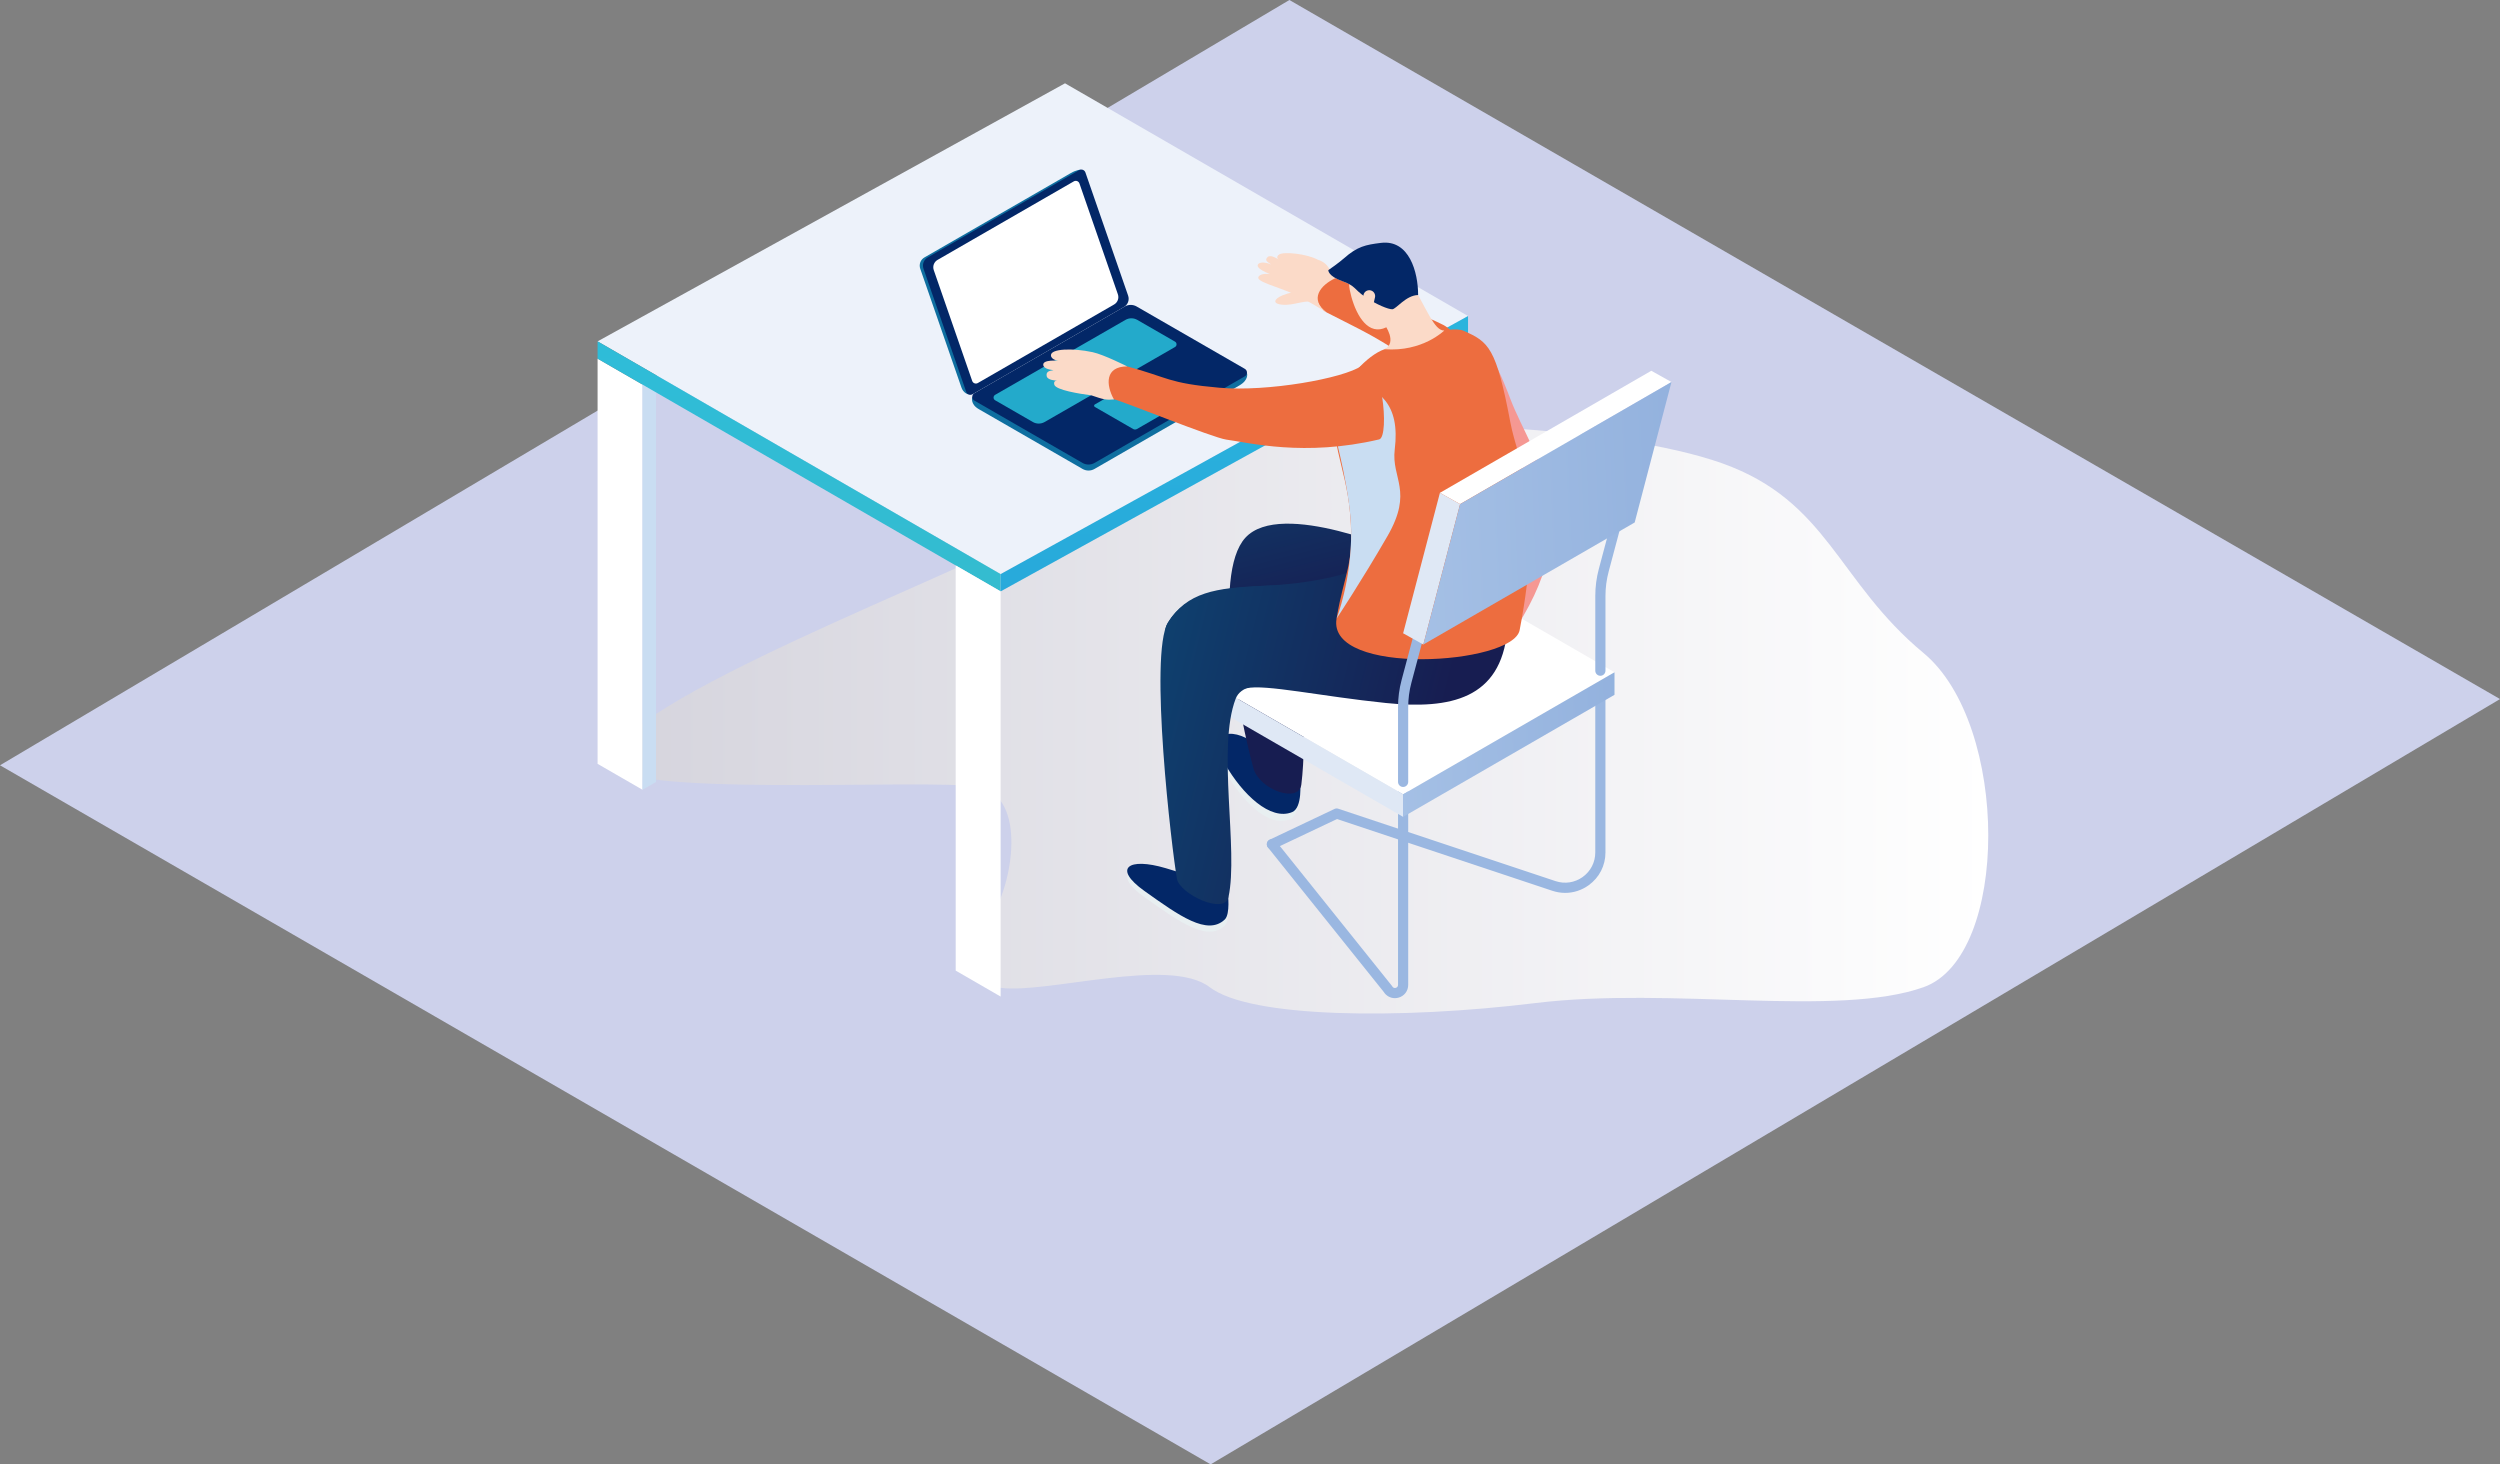 <?xml version="1.0" encoding="UTF-8"?>
<svg xmlns="http://www.w3.org/2000/svg" xmlns:xlink="http://www.w3.org/1999/xlink" version="1.1" viewBox="0 0 519 304">
  <rect x="0" y="0" width="519" height="304" fill="#808080" stroke="none"/>
  <!-- Generator: Adobe Illustrator 29.2.1, SVG Export Plug-In . SVG Version: 2.1.0 Build 116)  -->
  <defs>
    <style>
      .st0 {
        mask: url(#mask);
      }

      .st1 {
        fill: #f59893;
      }

      .st2 {
        fill: url(#linear-gradient2);
      }

      .st3 {
        fill: url(#linear-gradient1);
      }

      .st4 {
        fill: url(#linear-gradient3);
      }

      .st5 {
        fill: url(#linear-gradient);
      }

      .st6 {
        isolation: isolate;
      }

      .st7 {
        mask: url(#mask-2);
      }

      .st8 {
        mask: url(#mask-3);
      }

      .st9 {
        mask: url(#mask-4);
      }

      .st10 {
        mask: url(#mask-1);
      }

      .st11 {
        fill: #ed6d3f;
      }

      .st12, .st13, .st14, .st15 {
        mix-blend-mode: multiply;
      }

      .st16 {
        fill: url(#New_Gradient_Swatch_21);
      }

      .st17 {
        fill: url(#New_Gradient_Swatch_22);
      }

      .st18 {
        fill: #edf2fa;
      }

      .st19 {
        fill: #fff;
      }

      .st20 {
        fill: #0f6fa0;
      }

      .st21 {
        fill: #dfe8f5;
      }

      .st22 {
        fill: url(#New_Gradient_Swatch_2);
      }

      .st13, .st23 {
        fill: #23aacb;
      }

      .st14 {
        fill: url(#_裼_胙琅韃_3);
      }

      .st24 {
        fill: #032767;
      }

      .st25 {
        fill: #b9d0ed;
      }

      .st26 {
        fill: #fbdac8;
      }

      .st27 {
        fill: #cdd1eb;
      }

      .st28 {
        fill: #e8eff1;
      }

      .st15, .st29 {
        fill: #c9ddf2;
      }

      .st30 {
        fill: #9ab7e1;
      }
    </style>
    <linearGradient id="_裼_胙琅韃_3" data-name="ﾁ裼 胙琅韃 3" x1="126.756" y1="149.322" x2="412.765" y2="149.322" gradientUnits="userSpaceOnUse">
      <stop offset="0" stop-color="#d5d4dd"/>
      <stop offset="1" stop-color="#fff"/>
    </linearGradient>
    <filter id="luminosity-noclip" x="133.387" y="-8728" width="2.797" height="32766" color-interpolation-filters="sRGB" filterUnits="userSpaceOnUse">
      <feFlood flood-color="#fff" result="bg"/>
      <feBlend in="SourceGraphic" in2="bg"/>
    </filter>
    <mask id="mask" x="133.387" y="-8728" width="2.797" height="32766" maskUnits="userSpaceOnUse"/>
    <filter id="luminosity-noclip1" x="301.971" y="-8728" width="2.797" height="32766" color-interpolation-filters="sRGB" filterUnits="userSpaceOnUse">
      <feFlood flood-color="#fff" result="bg"/>
      <feBlend in="SourceGraphic" in2="bg"/>
    </filter>
    <mask id="mask-1" x="301.971" y="-8728" width="2.797" height="32766" maskUnits="userSpaceOnUse"/>
    <linearGradient id="linear-gradient" x1="166.403" y1="217.013" x2="165.634" y2="35.255" gradientUnits="userSpaceOnUse">
      <stop offset="0" stop-color="#3fbbbe"/>
      <stop offset="1" stop-color="#2abcdf"/>
    </linearGradient>
    <filter id="luminosity-noclip2" x="124.059" y="-8728" width="83.671" height="32766" color-interpolation-filters="sRGB" filterUnits="userSpaceOnUse">
      <feFlood flood-color="#fff" result="bg"/>
      <feBlend in="SourceGraphic" in2="bg"/>
    </filter>
    <mask id="mask-2" x="124.059" y="-8728" width="83.671" height="32766" maskUnits="userSpaceOnUse"/>
    <linearGradient id="linear-gradient1" x1="784.472" y1="226.601" x2="783.625" y2="26.371" gradientTransform="translate(1040.159) rotate(-180) scale(1 -1)" gradientUnits="userSpaceOnUse">
      <stop offset="0" stop-color="#2695d6"/>
      <stop offset="1" stop-color="#2abcdf"/>
    </linearGradient>
    <filter id="luminosity-noclip3" x="207.73" y="-8728" width="97.034" height="32766" color-interpolation-filters="sRGB" filterUnits="userSpaceOnUse">
      <feFlood flood-color="#fff" result="bg"/>
      <feBlend in="SourceGraphic" in2="bg"/>
    </filter>
    <mask id="mask-3" x="207.73" y="-8728" width="97.034" height="32766" maskUnits="userSpaceOnUse"/>
    <filter id="luminosity-noclip4" x="207.73" y="-8728" width="2.797" height="32766" color-interpolation-filters="sRGB" filterUnits="userSpaceOnUse">
      <feFlood flood-color="#fff" result="bg"/>
      <feBlend in="SourceGraphic" in2="bg"/>
    </filter>
    <mask id="mask-4" x="207.73" y="-8728" width="2.797" height="32766" maskUnits="userSpaceOnUse"/>
    <linearGradient id="New_Gradient_Swatch_2" data-name="New Gradient Swatch 2" x1="273.609" y1="128.392" x2="253.165" y2="47.834" gradientUnits="userSpaceOnUse">
      <stop offset="0" stop-color="#171d51"/>
      <stop offset="1" stop-color="#05678f"/>
    </linearGradient>
    <linearGradient id="linear-gradient2" x1="881.047" y1="152.888" x2="996.682" y2="157.653" gradientTransform="translate(1235.213) rotate(-180) scale(1 -1)" gradientUnits="userSpaceOnUse">
      <stop offset="0" stop-color="#8cacdb"/>
      <stop offset="1" stop-color="#b9d0ed"/>
    </linearGradient>
    <linearGradient id="New_Gradient_Swatch_21" data-name="New Gradient Swatch 2" x1="297.38" y1="157.364" x2="172.494" y2="126.448" xlink:href="#New_Gradient_Swatch_2"/>
    <linearGradient id="New_Gradient_Swatch_22" data-name="New Gradient Swatch 2" x1="302.753" y1="135.659" x2="177.867" y2="104.742" xlink:href="#New_Gradient_Swatch_2"/>
    <linearGradient id="linear-gradient3" x1="865.192" y1="104.548" x2="1002.987" y2="110.226" xlink:href="#linear-gradient2"/>
  </defs>
  <g class="st6">
    <g id="_レイヤー_1" data-name="レイヤー_1">
      <g>
        <polyline class="st27" points="435.197 96.733 443.208 101.359 494.128 130.763 519 145.125 461.536 179.232 251.324 304 0 158.875 210.212 34.107 210.473 33.952 267.676 0 384.983 67.738 435.179 96.723"/>
        <g>
          <path class="st14" d="M126.756,158.162c.002,7.765,65.949,3.318,76.31,5.213,10.362,1.895,7.187,20.592,2.527,27.213-4.66,6.621-7.607,13.225,2.137,14.49,9.744,1.265,35.063-6.553,43.407-.138s39.452,6.738,67.646,3.293c28.194-3.445,62.638,3.06,80.549-3.293,17.911-6.353,17.911-54.522,0-69.366-17.911-14.844-19.755-31.525-41.799-39.386-22.044-7.862-71.086-9.711-85.509-6.362-14.422,3.349-46.733,12.345-59.948,21.337-10.501,7.145-85.322,34.835-85.32,46.999Z"/>
          <g class="st0">
            <polygon class="st29" points="136.184 162.344 133.387 163.959 133.387 79.844 136.184 78.229 136.184 162.344"/>
          </g>
          <polygon class="st19" points="301.971 154.93 292.643 149.544 292.643 65.429 301.971 70.815 301.971 154.93"/>
          <polygon class="st19" points="133.387 163.959 124.059 158.572 124.059 74.458 133.387 79.844 133.387 163.959"/>
          <polygon class="st29" points="136.184 162.344 133.387 163.959 133.387 79.844 136.184 78.229 136.184 162.344"/>
          <polygon class="st29" points="304.768 153.315 301.971 154.93 301.971 70.815 304.768 69.2 304.768 153.315"/>
          <g class="st10">
            <polygon class="st29" points="304.768 153.315 301.971 154.93 301.971 70.815 304.768 69.2 304.768 153.315"/>
          </g>
          <g>
            <polygon class="st18" points="207.73 119.182 124.059 70.867 221.097 17.294 304.768 65.61 207.73 119.182"/>
            <polygon class="st5" points="207.73 122.773 124.059 74.458 124.059 70.867 207.73 119.182 207.73 122.773"/>
            <g class="st7">
              <polygon class="st25" points="207.73 122.773 124.059 74.458 124.059 70.867 207.73 119.182 207.73 122.773"/>
            </g>
            <polygon class="st3" points="207.73 122.773 304.764 69.203 304.764 65.612 207.73 119.182 207.73 122.773"/>
            <g class="st8">
              <polygon class="st30" points="207.73 122.773 304.764 69.203 304.764 65.612 207.73 119.182 207.73 122.773"/>
            </g>
          </g>
          <polygon class="st19" points="207.73 206.887 198.402 201.501 198.402 117.386 207.73 122.773 207.73 206.887"/>
          <g>
            <path class="st20" d="M224.298,35.226l9.229,26.158c.309.891-.059,1.876-.877,2.347l-31.664,18.119s-1.013-.207-1.419-1.475l-8.526-24.59c-.309-.891.059-1.876.877-2.347l30.398-17.518c1.156-.666,1.982-.694,1.982-.694Z"/>
            <path class="st24" d="M225.332,35.802l8.87,25.582c.309.891-.059,1.876-.877,2.347l-31.441,18.119c-.489.282-1.114.049-1.298-.483l-8.87-25.582c-.309-.891.059-1.876.877-2.347l31.441-18.119c.489-.282,1.114-.049,1.298.483Z"/>
            <path class="st19" d="M224.092,38.086l7.981,23.017c.278.802-.053,1.688-.789,2.112l-28.289,16.303c-.44.253-1.002.044-1.168-.435l-7.981-23.017c-.278-.802.053-1.688.789-2.112l28.289-16.302c.44-.253,1.002-.044,1.168.435Z"/>
            <path class="st20" d="M235.965,64.873l22.908,12.607s.472,1.358-1.602,2.553l-30.062,17.324c-.761.439-1.699.439-2.461,0l-21.543-12.415c-1.846-1.064-1.361-2.474-1.361-2.474l31.66-17.596c.761-.439,1.699-.439,2.461,0Z"/>
            <path class="st24" d="M235.965,63.628l22.459,12.943c.599.345.599,1.208,0,1.553l-31.214,17.988c-.761.439-1.699.439-2.461,0l-22.459-12.943c-.599-.345-.599-1.208,0-1.553l31.214-17.988c.761-.439,1.699-.439,2.461,0Z"/>
            <path class="st13" d="M238.651,77.876l7.955,4.584c.197.113.197.397,0,.51l-10.57,6.091c-.247.143-.552.143-.799,0l-7.955-4.584c-.197-.113-.197-.397,0-.51l10.57-6.091c.247-.142.552-.142.799,0Z"/>
            <g class="st12">
              <path class="st23" d="M206.589,83.096l7.837,4.517c.753.432,1.68.432,2.433-.001l27.067-15.566c.435-.25.435-.876,0-1.126l-7.837-4.517c-.753-.432-1.681-.432-2.433.001l-27.067,15.566c-.435.25-.435.876,0,1.126Z"/>
            </g>
          </g>
          <g class="st9">
            <polygon class="st29" points="210.527 205.272 207.73 206.887 207.73 122.773 210.527 121.158 210.527 205.272"/>
          </g>
          <g>
            <path class="st28" d="M269.904,163.697s.12,5.442-2.085,6.356c-4.506,1.869-9.906-3.697-13.503-9.979-4.215-7.36,2.289-7.863,7.114-3.504,7.43,6.713,8.474,7.126,8.474,7.126Z"/>
            <path class="st24" d="M269.904,162.234s.553,5.442-1.652,6.357c-4.506,1.869-10.338-3.697-13.936-9.979-4.215-7.36,2.289-7.863,7.114-3.504,7.43,6.713,8.474,7.126,8.474,7.126Z"/>
            <path class="st22" d="M271.334,127.1c-1.296,8.873.077,25.69-1.173,35.76-.496,3.994-8.706,1.121-9.947-3.37-2.894-10.464-8.745-40.101-1.681-47.851,7.403-8.122,32.956,3.238,32.956,3.238,0,0-1.377,5.509-1.223,10.224.473,14.539-17.159-10.138-18.931,1.998Z"/>
            <path class="st30" d="M289.576,207.217c-.934,0-1.805-.475-2.316-1.3l-24.035-29.988c-.365-.456-.292-1.121.164-1.486.454-.366,1.119-.294,1.485.163l24.08,30.044c.033.042.064.087.091.133.22.38.573.331.715.296.142-.039.471-.175.471-.614l-.001-43.536c0-.584.473-1.057,1.057-1.057.584,0,1.057.473,1.057,1.057l0,43.536c0,1.262-.819,2.329-2.037,2.655-.244.066-.49.097-.731.097Z"/>
            <path class="st30" d="M324.934,185.363c-.893,0-1.795-.145-2.678-.439l-44.695-14.894-13.059,6.191c-.528.253-1.158.024-1.408-.502-.25-.528-.025-1.158.502-1.408l13.443-6.373c.247-.118.528-.133.787-.048l45.097,15.027c1.937.645,3.996.331,5.652-.863,1.656-1.194,2.605-3.049,2.605-5.09l-0-33.87c0-.584.473-1.057,1.057-1.057.584,0,1.057.473,1.057,1.057l.001,33.87c0,2.729-1.269,5.209-3.482,6.806-1.459,1.051-3.153,1.593-4.879,1.593Z"/>
            <polygon class="st19" points="291.287 164.905 247.405 139.566 291.289 114.226 335.171 139.566 291.287 164.905"/>
            <polygon class="st21" points="291.287 169.583 247.405 144.244 247.405 139.566 291.287 164.905 291.287 169.583"/>
            <polygon class="st2" points="291.287 169.583 335.169 144.244 335.169 139.566 291.287 164.905 291.287 169.583"/>
            <path class="st30" d="M332.238,140.295h0c-.583,0-1.057-.473-1.057-1.057l.001-15.517c0-1.894.247-3.782.734-5.611l5.214-19.573c.15-.564.727-.901,1.294-.749.564.15.899.729.749,1.293l-5.214,19.573c-.441,1.652-.664,3.357-.664,5.067l-0,15.517c0,.584-.473,1.057-1.057,1.057Z"/>
            <g>
              <path class="st11" d="M275.449,64.883c7.459,3.834,9.389,4.534,17.074,9.621,8.348,5.526,3.707,22.718,12.891,27.8,4.463,2.47,11.407-2.354,11.816-4.645,1.847-10.347-13.333-27.876-17.524-30.166-2.434-1.33-20.814-9.016-22.357-9.71-4.907-2.204-5.576,5.21-1.9,7.1Z"/>
              <path class="st26" d="M263.857,54.896c-.185-.305-1.61-.668-.683-1.539.598-.561,2.029.353,2.294.531-.163-.115-.617-.508.012-1.013.903-.724,5.859-.181,8.052,1.026,2.608.806,2.55,2.776,3.749,3.824-3.17,1.441-5.57,4.417-1.833,7.157,0,0-4.438-2.766-6.64-3.754-3.918-1.759-8.378-2.694-7.479-3.77.617-.739,2.34-.452,2.34-.452,0,0-3.248-1.189-2.467-2.079.592-.675,2.34-.108,2.655.068Z"/>
              <path class="st28" d="M254.896,186.713s.562,4.319-.635,5.456c-3.602,3.421-9.453-.771-16.695-5.938-6.617-4.721-3.351-7.023,4.431-4.721,9.601,2.84,12.899,5.202,12.899,5.202Z"/>
              <path class="st24" d="M254.896,185.434s.562,4.319-.635,5.456c-3.602,3.421-9.453-.771-16.695-5.938-6.617-4.721-3.351-7.023,4.431-4.721,9.601,2.84,12.899,5.203,12.899,5.203Z"/>
              <path class="st16" d="M309.971,135.101c-4.065,21.88-49.435-.488-53.443,9.949-3.929,10.231.623,31.385-1.499,41.205-.809,3.742-10.129-.651-10.696-3.827-1.075-6.026-5.829-46.545-1.879-53.157,8.256-13.819,37.635-2.117,45.751-14.437,3.202-4.861,22.83,14.544,21.767,20.267Z"/>
              <path class="st17" d="M312.9,130.992c-1.373,14.057-11.721,16.325-25.17,14.952-13.449-1.373-25.182-3.971-28.99-3.053-3.808.917-20.224-7.254-16.287-13.62,3.937-6.365,10.034-7.23,19.494-7.635,9.461-.406,20.476-2.21,26.257-6.802,5.78-4.591,24.696,16.158,24.696,16.158Z"/>
              <path class="st1" d="M313.596,82.935c4.704,12.211,16.631,24.993-.118,49.284-2.174,3.154-6.066-.522-7.557-2.389-3.316-4.152,4.744-4.819,1.881-11.341-4.9-11.165-4.07-21.411-4.762-22.934-1.097-2.413-7.795-19.439-7.795-19.439,0,0,2.772-.161,8.904-4.707,4.078-3.023,8.107,8.05,9.446,11.527Z"/>
              <path class="st11" d="M303.875,68.682c5.192,2.308,6.731,3.402,9.692,19.086,1.55,8.208,7.09,16.278,1.908,43.052-1.394,7.204-40.014,9.679-38.009-2.39,1.63-9.809,3.715-10.952,2.835-21.563-.889-10.717-5.066-15.943-2.243-24.46,1.083-3.267,5.668-8.645,9.376-9.908,4.279-1.457,13.358-5.188,16.441-3.817Z"/>
              <path class="st15" d="M280.219,78.572c6.068,2.328,10.514,5.117,9.328,14.757-.74,6.015,3.927,8.566-1.526,17.998-5.453,9.432-10.554,17.103-10.554,17.103,0,0,3.113-7.805,3.034-18.15-.059-7.644-3.241-19.511-3.241-19.511l2.959-12.197Z"/>
              <path class="st26" d="M287.435,67.379s2.75,3.693,0,5.12c7.904.602,12.395-3.882,12.395-3.882-2.111.047-3.539-4.382-7.536-11.087-1.92-3.221-4.859,9.849-4.859,9.849Z"/>
              <path class="st26" d="M292.506,58.585c.529,4.018-2.622,9.322-6.017,9.77-3.395.447-5.507-4.318-6.278-8.15-.8-3.973,1.794-7.638,5.19-8.085,3.395-.447,6.577,2.448,7.106,6.466Z"/>
              <path class="st24" d="M294.403,61.25c-2.514.03-4.563,2.934-5.365,2.954-.801.02-3.249-.945-5.647-2.577-2.398-1.633-1.873-2.241-4.797-3.29-2.928-1.051-2.837-2.256-2.837-2.256,0,0,2.118-1.453,3.237-2.443,2.808-2.484,4.497-2.819,7.684-3.215,5.887-.731,7.725,6.082,7.725,10.828Z"/>
              <path class="st26" d="M283.614,64.277h0c-.656-.15-1.066-.805-.916-1.461l.372-1.622c.15-.656.804-1.067,1.461-.916h0c.656.15,1.066.805.916,1.461l-.372,1.622c-.15.656-.804,1.067-1.461.916Z"/>
              <path class="st11" d="M234.009,76.067c8.583,2.298,8.384,3.482,19.132,4.428,9.972.878,25.744-1.923,29.527-4.541,4.194-2.903,5.912,14.736,3.647,15.268-15.51,3.647-27.009.672-31.743.04-2.749-.367-21.573-7.992-23.228-8.346-5.26-1.124-1.327-7.918,2.665-6.849Z"/>
              <path class="st26" d="M218.709,76.841c-.33.136-1.646.011-1.413,1.261.15.806,1.845.915,2.164.929-.199-.004-.798.045-.588.824.3,1.118,5.223,1.897,7.705,2.221,2.58.892,3.092.982,4.679.847-1.705-3.037-1.88-6.856,2.753-6.856,0,0-4.839-2.455-7.198-2.96-4.2-.898-8.725-.722-8.636.677.061.96,1.58,1.112,1.58,1.112,0,0-3.283-.326-3.179.853.079.894,1.776,1.047,2.133,1.091Z"/>
            </g>
            <path class="st30" d="M291.287,163.375h0c-.583,0-1.057-.473-1.057-1.057l.001-15.517c0-1.894.247-3.782.735-5.611l5.214-19.573c.15-.564.727-.9,1.293-.749.564.15.899.729.749,1.293l-5.214,19.573c-.441,1.652-.664,3.358-.664,5.067l-0,15.517c0,.584-.473,1.057-1.057,1.057Z"/>
            <g>
              <polygon class="st19" points="303.115 104.65 298.925 102.312 342.808 76.972 346.998 79.311 303.115 104.65"/>
              <polygon class="st21" points="295.478 133.806 291.287 131.467 298.925 102.312 303.115 104.65 295.478 133.806"/>
              <polygon class="st4" points="295.478 133.806 339.36 108.466 346.997 79.311 303.115 104.65 295.478 133.806"/>
            </g>
            <path class="st26" d="M268.489,60.673c-3.395.615-5.101,2.277-2.405,2.574,2.696.297,4.783-1.249,7.526-.437l-5.121-2.136Z"/>
          </g>
        </g>
      </g>
    </g>
  </g>
</svg>